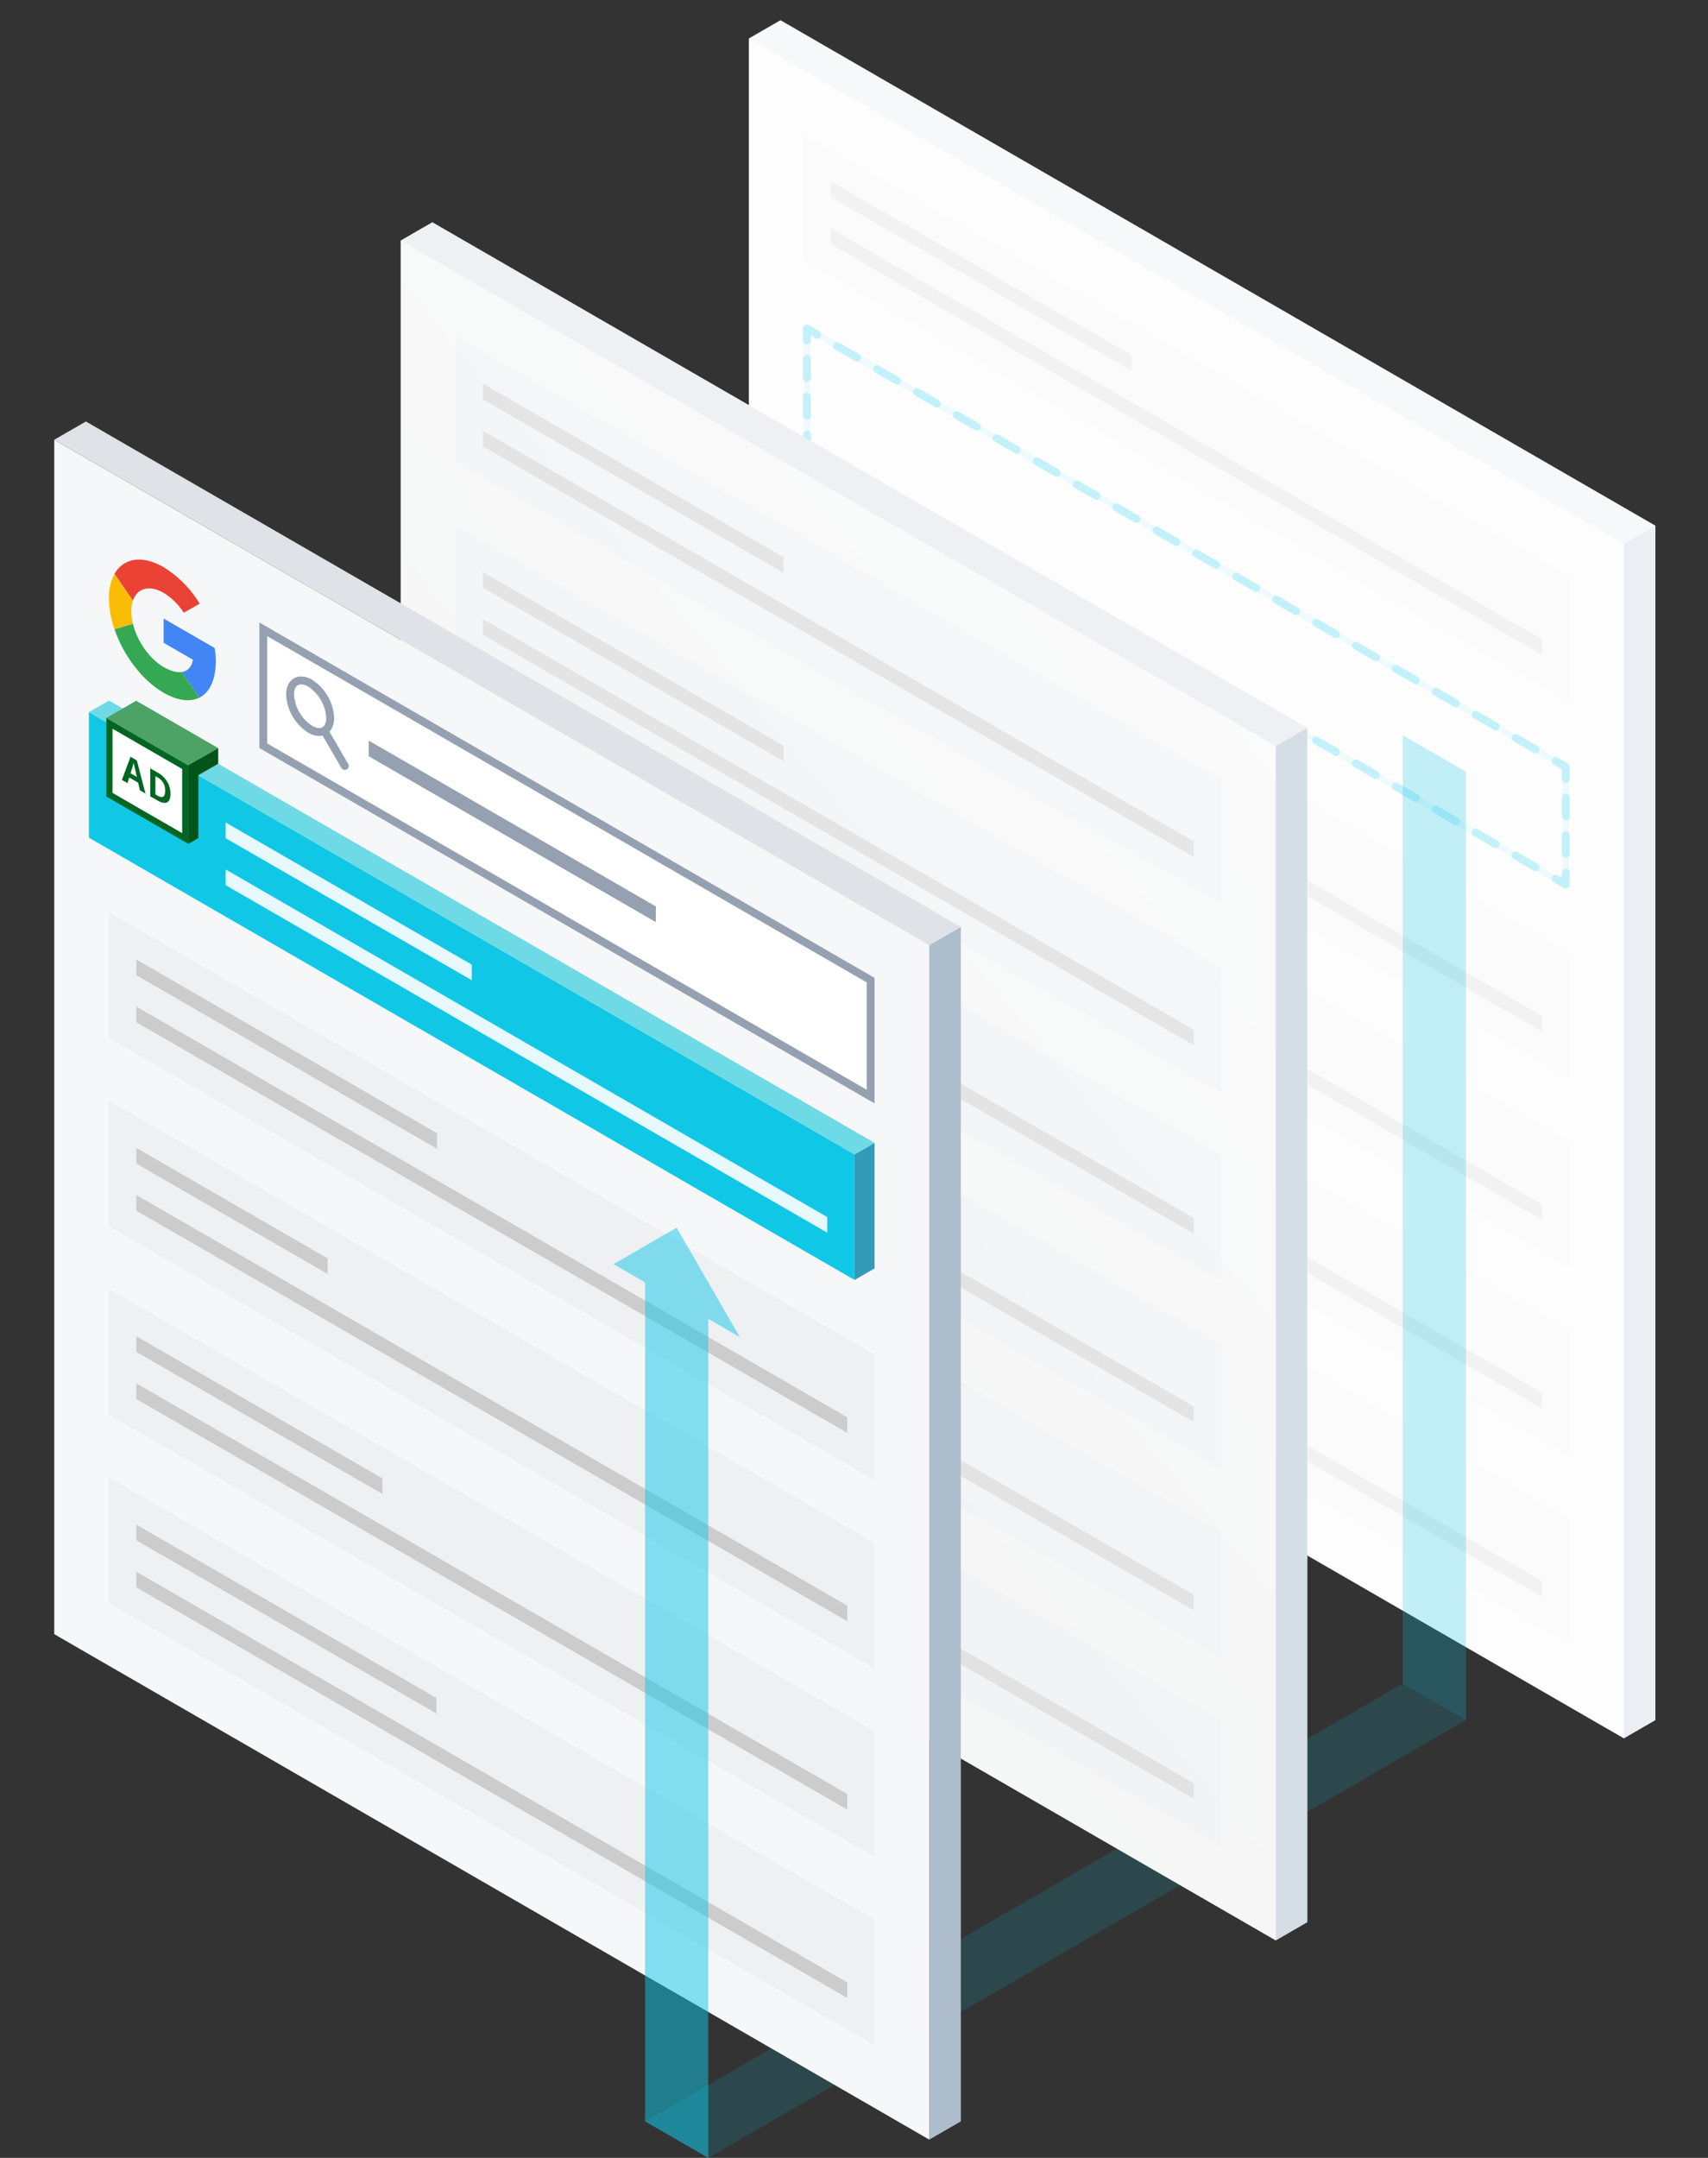 <?xml version="1.0" encoding="utf-8"?>
<svg id="isometric-visual" xmlns="http://www.w3.org/2000/svg" xmlns:xlink="http://www.w3.org/1999/xlink" width="552" height="697.019" viewBox="0 0 552 697.019"><rect x="0" y="0" width="552" height="697.019" fill="#333333" stroke="none"/><defs><style>.cls-1{fill:#fff;}.cls-10,.cls-2{opacity:0.25;}.cls-3{fill:#f6f7f8;}.cls-4{fill:#eef0f2;}.cls-5{fill:#ccc;}.cls-6{fill:none;stroke:#11c7e6;stroke-linecap:round;stroke-linejoin:round;stroke-opacity:0.25;stroke-width:2px;}.cls-10,.cls-11,.cls-25,.cls-7{fill:#11c7e6;}.cls-8{fill:#dfe2e7;}.cls-9{fill:#aebdcc;}.cls-11{opacity:0.15;}.cls-12,.cls-25{opacity:0.5;}.cls-13{opacity:0.05;fill:url(#linear-gradient);}.cls-14{fill:#fbbc05;}.cls-15{fill:#ea4335;}.cls-16{fill:#4285f4;}.cls-17{fill:#34a853;}.cls-18{fill:#95a0b0;}.cls-19{fill:#e7f9fc;}.cls-20{fill:#349bb7;}.cls-21{fill:#6edae5;}.cls-22{fill:#006621;}.cls-23{fill:#4da365;}.cls-24{fill:#025419;}</style><linearGradient id="linear-gradient" x1="408.681" y1="236.641" x2="133.149" y2="467.84" gradientUnits="userSpaceOnUse"><stop offset="0" stop-color="#fff"/><stop offset="1"/></linearGradient></defs><title>google-rcoach</title><g id="_3" data-name="3"><polygon id="white_bg" data-name="white bg" class="cls-1" points="535 169.809 252.233 6.537 242.029 12.428 242.029 398.245 524.796 561.501 524.796 561.517 524.81 561.509 524.82 561.515 524.82 561.503 535 555.626 535 169.809"/><g class="cls-2"><polygon class="cls-3" points="524.82 561.515 242.029 398.245 242.029 12.428 524.82 175.698 524.82 561.515"/><polygon class="cls-4" points="259.703 205.638 507.145 348.498 507.145 307.934 259.703 165.074 259.703 205.638"/><polygon class="cls-5" points="498.308 333.217 268.54 200.6 268.54 195.529 498.308 328.186 498.308 333.217"/><polygon class="cls-5" points="365.75 241.473 268.54 185.389 268.54 180.318 365.75 236.442 365.75 241.473"/><polygon class="cls-6" points="260.808 144.162 506.041 285.747 506.041 247.719 260.808 106.134 260.808 144.162"/><path class="cls-7" d="M264.121,147.351a1.272,1.272,0,0,1-.637-.171l-3.314-1.913a1.275,1.275,0,0,1-.638-1.1v-3.827a1.276,1.276,0,0,1,2.551,0v3.091l2.677,1.544a1.276,1.276,0,0,1-.639,2.381Zm233.262,133.4a1.275,1.275,0,0,0-.467-1.742l-6.449-3.724a1.276,1.276,0,1,0-1.275,2.21l6.448,3.723a1.276,1.276,0,0,0,1.743-.467Zm-12.9-7.446a1.277,1.277,0,0,0-.467-1.743l-6.449-3.723a1.276,1.276,0,1,0-1.276,2.21l6.449,3.723a1.276,1.276,0,0,0,1.743-.467Zm-12.9-7.447a1.274,1.274,0,0,0-.467-1.742l-6.448-3.723A1.276,1.276,0,1,0,463.4,262.6l6.449,3.724a1.277,1.277,0,0,0,1.742-.468Zm-12.9-7.446a1.277,1.277,0,0,0-.467-1.743l-6.449-3.723a1.276,1.276,0,1,0-1.275,2.21l6.448,3.723a1.276,1.276,0,0,0,1.743-.467Zm-12.9-7.447a1.276,1.276,0,0,0-.468-1.742l-6.448-3.723a1.276,1.276,0,1,0-1.276,2.209l6.449,3.724a1.278,1.278,0,0,0,1.743-.468Zm-12.9-7.446a1.277,1.277,0,0,0-.467-1.743l-6.449-3.722a1.276,1.276,0,0,0-1.275,2.21l6.448,3.722a1.276,1.276,0,0,0,1.743-.467ZM420,236.07a1.277,1.277,0,0,0-.467-1.743l-6.449-3.723a1.276,1.276,0,0,0-1.275,2.21l6.448,3.723A1.276,1.276,0,0,0,420,236.07Zm-12.9-7.446a1.276,1.276,0,0,0-.467-1.743l-6.449-3.723a1.276,1.276,0,0,0-1.276,2.21l6.449,3.723a1.279,1.279,0,0,0,1.743-.467Zm-12.9-7.447a1.275,1.275,0,0,0-.467-1.742l-6.449-3.724a1.276,1.276,0,0,0-1.275,2.21l6.449,3.723a1.275,1.275,0,0,0,1.742-.467Zm-12.9-7.446a1.276,1.276,0,0,0-.467-1.743l-6.449-3.723a1.276,1.276,0,1,0-1.276,2.21l6.449,3.723a1.279,1.279,0,0,0,1.743-.467Zm-12.9-7.447a1.274,1.274,0,0,0-.467-1.742l-6.448-3.724a1.276,1.276,0,1,0-1.276,2.21l6.449,3.723a1.275,1.275,0,0,0,1.742-.467Zm-12.9-7.446a1.276,1.276,0,0,0-.467-1.743l-6.448-3.723a1.276,1.276,0,1,0-1.276,2.21l6.449,3.723a1.275,1.275,0,0,0,1.742-.467Zm-12.9-7.447a1.275,1.275,0,0,0-.467-1.742l-6.449-3.724a1.276,1.276,0,1,0-1.275,2.21l6.448,3.723a1.276,1.276,0,0,0,1.743-.467Zm-12.9-7.446a1.278,1.278,0,0,0-.468-1.743L322.8,178.48a1.276,1.276,0,1,0-1.276,2.209l6.449,3.723a1.276,1.276,0,0,0,1.743-.467Zm-12.9-7.446a1.277,1.277,0,0,0-.467-1.743l-6.449-3.723a1.276,1.276,0,0,0-1.275,2.21l6.448,3.723a1.276,1.276,0,0,0,1.743-.467Zm-12.9-7.447a1.276,1.276,0,0,0-.467-1.742L297,163.587a1.275,1.275,0,0,0-1.275,2.209l6.449,3.724a1.278,1.278,0,0,0,1.743-.468Zm-12.9-7.446a1.276,1.276,0,0,0-.468-1.743l-6.448-3.723a1.276,1.276,0,1,0-1.276,2.21l6.449,3.723a1.276,1.276,0,0,0,1.743-.467Zm-12.9-7.446a1.276,1.276,0,0,0-.467-1.743l-6.449-3.723a1.275,1.275,0,0,0-1.275,2.209l6.449,3.724a1.277,1.277,0,0,0,1.742-.467ZM506.679,286.852a1.277,1.277,0,0,0,.637-1.1v-3.826a1.276,1.276,0,1,0-2.551,0v1.617l-1.4-.809a1.276,1.276,0,0,0-1.275,2.21l3.314,1.913a1.276,1.276,0,0,0,1.276,0Zm.637-11.006V269.77a1.276,1.276,0,0,0-2.551,0v6.076a1.276,1.276,0,0,0,2.551,0Zm0-12.15v-6.075a1.276,1.276,0,0,0-2.551,0V263.7a1.276,1.276,0,1,0,2.551,0Zm0-12.15v-3.827a1.275,1.275,0,0,0-.637-1.1l-3.315-1.914a1.276,1.276,0,0,0-1.275,2.21l2.676,1.545v3.09a1.276,1.276,0,1,0,2.551,0Zm-9.933-8.825a1.276,1.276,0,0,0-.467-1.743l-6.449-3.723a1.276,1.276,0,1,0-1.275,2.21l6.448,3.723a1.279,1.279,0,0,0,1.743-.467Zm-12.9-7.447a1.274,1.274,0,0,0-.467-1.742l-6.448-3.724a1.276,1.276,0,1,0-1.276,2.21l6.449,3.723a1.275,1.275,0,0,0,1.742-.467Zm-12.9-7.446a1.276,1.276,0,0,0-.467-1.743l-6.449-3.723a1.276,1.276,0,0,0-1.276,2.21l6.449,3.723a1.279,1.279,0,0,0,1.743-.467Zm-12.9-7.447a1.275,1.275,0,0,0-.467-1.742l-6.449-3.724a1.276,1.276,0,1,0-1.275,2.21l6.448,3.723a1.276,1.276,0,0,0,1.743-.467Zm-12.9-7.446a1.278,1.278,0,0,0-.468-1.743l-6.448-3.723a1.276,1.276,0,0,0-1.276,2.21l6.449,3.723a1.276,1.276,0,0,0,1.743-.467Zm-12.9-7.446a1.277,1.277,0,0,0-.467-1.743l-6.449-3.723a1.276,1.276,0,0,0-1.275,2.21l6.448,3.723a1.276,1.276,0,0,0,1.743-.467ZM420,198.042a1.275,1.275,0,0,0-.467-1.742l-6.449-3.723a1.276,1.276,0,1,0-1.276,2.209l6.449,3.724a1.278,1.278,0,0,0,1.743-.468ZM407.1,190.6a1.277,1.277,0,0,0-.467-1.743l-6.449-3.723a1.276,1.276,0,0,0-1.276,2.21l6.449,3.723a1.276,1.276,0,0,0,1.743-.467Zm-12.9-7.447a1.275,1.275,0,0,0-.467-1.742l-6.449-3.723a1.275,1.275,0,0,0-1.275,2.209l6.449,3.724a1.277,1.277,0,0,0,1.742-.468Zm-12.9-7.446a1.277,1.277,0,0,0-.467-1.743l-6.449-3.723a1.276,1.276,0,1,0-1.276,2.21l6.449,3.723a1.276,1.276,0,0,0,1.743-.467Zm-12.9-7.446a1.275,1.275,0,0,0-.467-1.743l-6.448-3.723A1.276,1.276,0,1,0,360.216,165l6.449,3.724a1.277,1.277,0,0,0,1.742-.467Zm-12.9-7.447a1.277,1.277,0,0,0-.467-1.743l-6.449-3.723a1.276,1.276,0,1,0-1.275,2.21l6.448,3.723a1.276,1.276,0,0,0,1.743-.467Zm-12.9-7.446a1.276,1.276,0,0,0-.467-1.743L335.7,147.9a1.275,1.275,0,1,0-1.275,2.209l6.448,3.724a1.279,1.279,0,0,0,1.743-.467Zm-12.9-7.446a1.277,1.277,0,0,0-.468-1.743l-6.448-3.723a1.276,1.276,0,1,0-1.276,2.21l6.449,3.723a1.279,1.279,0,0,0,1.743-.467Zm-12.9-7.447a1.275,1.275,0,0,0-.467-1.742l-6.449-3.724a1.276,1.276,0,0,0-1.275,2.21l6.448,3.723a1.276,1.276,0,0,0,1.743-.467Zm-12.9-7.446a1.276,1.276,0,0,0-.467-1.743L297,125.559a1.276,1.276,0,1,0-1.276,2.21l6.449,3.723a1.276,1.276,0,0,0,1.743-.467Zm-12.9-7.447a1.275,1.275,0,0,0-.467-1.742l-6.449-3.724a1.276,1.276,0,0,0-1.275,2.21l6.449,3.723a1.275,1.275,0,0,0,1.742-.467Zm-12.9-7.446a1.276,1.276,0,0,0-.467-1.743l-6.449-3.723a1.276,1.276,0,0,0-1.275,2.21l6.449,3.723a1.275,1.275,0,0,0,1.742-.467Zm-16.041-6.171v-1.618l1.4.809a1.276,1.276,0,1,0,1.276-2.209l-3.314-1.914a1.276,1.276,0,0,0-1.914,1.105v3.827a1.276,1.276,0,0,0,2.551,0Zm0,24.3v-6.075a1.276,1.276,0,0,0-2.551,0v6.075a1.276,1.276,0,1,0,2.551,0Zm0-12.149v-6.075a1.276,1.276,0,1,0-2.551,0v6.075a1.276,1.276,0,0,0,2.551,0Z"/><polygon class="cls-4" points="259.703 83.947 507.145 226.808 507.145 186.244 259.703 43.383 259.703 83.947"/><polygon class="cls-5" points="498.308 211.526 268.54 78.909 268.54 73.839 498.308 206.495 498.308 211.526"/><polygon class="cls-5" points="365.75 119.782 268.54 63.698 268.54 58.628 365.75 114.752 365.75 119.782"/><polygon class="cls-4" points="259.703 266.483 507.145 409.344 507.145 368.78 259.703 225.919 259.703 266.483"/><polygon class="cls-5" points="498.308 394.062 268.54 261.445 268.54 256.375 498.308 389.031 498.308 394.062"/><polygon class="cls-5" points="330.401 281.91 268.54 246.234 268.54 241.164 330.401 276.879 330.401 281.91"/><polygon class="cls-4" points="259.703 327.328 507.145 470.189 507.145 429.625 259.703 286.764 259.703 327.328"/><polygon class="cls-5" points="498.308 454.907 268.54 322.29 268.54 317.22 498.308 449.876 498.308 454.907"/><polygon class="cls-5" points="348.075 352.959 268.54 307.079 268.54 302.009 348.075 347.929 348.075 352.959"/><polygon class="cls-4" points="259.703 388.173 507.145 531.034 507.145 490.47 259.703 347.609 259.703 388.173"/><polygon class="cls-5" points="498.308 515.752 268.54 383.136 268.54 378.065 498.308 510.722 498.308 515.752"/><polygon class="cls-5" points="365.566 423.903 268.54 367.925 268.54 362.854 365.566 418.872 365.566 423.903"/><polygon id="edge" class="cls-8" points="535 169.809 252.233 6.537 242.029 12.428 524.796 175.7 535 169.809"/><polygon id="edge-2" data-name="edge" class="cls-9" points="535 555.626 535 169.809 524.796 175.7 524.796 561.517 535 555.626"/></g></g><polygon class="cls-10" points="473.754 555.623 453.346 543.84 453.346 237.484 473.754 249.266 473.754 555.623"/><polygon class="cls-11" points="473.754 555.623 453.346 543.84 208.485 685.236 228.894 697.019 473.754 555.623"/><g id="_2" data-name="2"><polygon id="white_bg-2" data-name="white bg" class="cls-1" points="422.491 235.078 139.724 71.806 129.52 77.698 129.52 463.514 412.287 626.77 412.287 626.786 412.301 626.778 412.311 626.784 412.311 626.772 422.491 620.895 422.491 235.078"/><g class="cls-12"><polygon class="cls-3" points="412.311 626.784 129.52 463.514 129.52 77.698 412.311 240.967 412.311 626.784"/><polygon class="cls-4" points="147.194 270.907 394.636 413.767 394.636 373.203 147.194 230.343 147.194 270.907"/><polygon class="cls-5" points="385.799 398.486 156.031 265.869 156.031 260.798 385.799 393.455 385.799 398.486"/><polygon class="cls-5" points="253.241 306.742 156.031 250.658 156.031 245.587 253.241 301.711 253.241 306.742"/><polygon class="cls-4" points="147.194 210.061 394.636 352.922 394.636 312.358 147.194 169.497 147.194 210.061"/><polygon class="cls-5" points="385.799 337.64 156.031 205.023 156.031 199.953 385.799 332.61 385.799 337.64"/><polygon class="cls-5" points="253.241 245.897 156.031 189.812 156.031 184.742 253.241 240.866 253.241 245.897"/><polygon class="cls-4" points="147.194 149.216 394.636 292.077 394.636 251.513 147.194 108.652 147.194 149.216"/><polygon class="cls-5" points="385.799 276.795 156.031 144.178 156.031 139.108 385.799 271.764 385.799 276.795"/><polygon class="cls-5" points="253.241 185.052 156.031 128.967 156.031 123.897 253.241 180.021 253.241 185.052"/><polygon class="cls-4" points="147.194 331.752 394.636 474.613 394.636 434.049 147.194 291.188 147.194 331.752"/><polygon class="cls-5" points="385.799 459.331 156.031 326.714 156.031 321.644 385.799 454.3 385.799 459.331"/><polygon class="cls-5" points="217.892 347.179 156.031 311.503 156.031 306.433 217.892 342.148 217.892 347.179"/><polygon class="cls-4" points="147.194 392.597 394.636 535.458 394.636 494.894 147.194 352.033 147.194 392.597"/><polygon class="cls-5" points="385.799 520.176 156.031 387.559 156.031 382.489 385.799 515.145 385.799 520.176"/><polygon class="cls-5" points="235.566 418.228 156.031 372.348 156.031 367.278 235.566 413.198 235.566 418.228"/><polygon class="cls-4" points="147.194 453.443 394.636 596.303 394.636 555.739 147.194 412.878 147.194 453.443"/><polygon class="cls-5" points="385.799 581.021 156.031 448.405 156.031 443.334 385.799 575.991 385.799 581.021"/><polygon class="cls-5" points="253.057 489.172 156.031 433.194 156.031 428.123 253.057 484.141 253.057 489.172"/><polygon id="gradient" class="cls-13" points="412.311 626.784 129.52 463.514 129.52 77.698 412.311 240.967 412.311 626.784"/><polygon id="edge-3" data-name="edge" class="cls-8" points="422.491 235.078 139.724 71.806 129.52 77.698 412.287 240.969 422.491 235.078"/><polygon id="edge-4" data-name="edge" class="cls-9" points="422.491 620.895 422.491 235.078 412.287 240.969 412.287 626.786 422.491 620.895"/></g></g><g id="_1" data-name="1"><polygon class="cls-3" points="300.324 691.127 17.533 527.858 17.533 142.041 300.324 305.31 300.324 691.127"/><polygon class="cls-4" points="35.208 335.25 282.65 478.111 282.65 437.547 35.208 294.686 35.208 335.25"/><polygon class="cls-5" points="273.813 462.829 44.045 330.212 44.045 325.142 273.813 457.798 273.813 462.829"/><polygon class="cls-5" points="141.254 371.086 44.045 315.001 44.045 309.931 141.254 366.055 141.254 371.086"/><polygon class="cls-4" points="35.208 396.095 282.65 538.956 282.65 498.392 35.208 355.531 35.208 396.095"/><polygon class="cls-5" points="273.813 523.674 44.045 391.057 44.045 385.987 273.813 518.644 273.813 523.674"/><polygon class="cls-5" points="105.906 411.522 44.045 375.846 44.045 370.776 105.906 406.491 105.906 411.522"/><polygon class="cls-4" points="35.208 456.941 282.65 599.801 282.65 559.237 35.208 416.377 35.208 456.941"/><polygon class="cls-5" points="273.813 584.52 44.045 451.903 44.045 446.832 273.813 579.489 273.813 584.52"/><polygon class="cls-5" points="123.58 482.572 44.045 436.692 44.045 431.621 123.58 477.541 123.58 482.572"/><polygon class="cls-4" points="35.208 517.786 282.65 660.647 282.65 620.083 35.208 477.222 35.208 517.786"/><polygon class="cls-5" points="273.813 645.365 44.045 512.748 44.045 507.678 273.813 640.334 273.813 645.365"/><polygon class="cls-5" points="141.07 553.515 44.045 497.537 44.045 492.467 141.07 548.484 141.07 553.515"/><g id="google-g"><path class="cls-14" d="M42.438,197.455a10.636,10.636,0,0,1,.53-3.459l-5.948-8.654a15.983,15.983,0,0,0-1.812,7.938,31.244,31.244,0,0,0,1.812,10.031l5.948-1.785A17.188,17.188,0,0,1,42.438,197.455Z"/><path class="cls-15" d="M37.02,185.342,42.968,194c1.371-3.99,5.278-5.172,9.914-2.5a20.3,20.3,0,0,1,6.508,6.431L64.531,195a35.428,35.428,0,0,0-11.649-11.8C45.9,179.171,39.9,180.3,37.02,185.342Z"/><path class="cls-16" d="M52.882,199.8v7.836l9.48,5.473c-.474,2.4-1.764,3.708-3.61,3.978L64.4,225.36c3.244-1.587,5.355-5.524,5.355-12.135a22.951,22.951,0,0,0-.4-3.919Z"/><path class="cls-17" d="M58.752,217.084h0c-1.593.234-3.6-.3-5.87-1.615-4.641-2.68-8.552-8.384-9.919-13.963l-5.945,1.8c2.874,8.369,8.878,16.428,15.864,20.462,4.311,2.489,8.427,3.106,11.516,1.594Z"/></g><polygon class="cls-1" points="282.65 356.422 83.813 241.624 83.813 201.061 282.65 315.86 282.65 356.422"/><path class="cls-18" d="M86.364,205.48,280.1,317.333V352L86.364,240.151V205.48m-2.551-4.419v40.563l198.837,114.8V315.86L83.813,201.061Z"/><polygon class="cls-18" points="211.952 297.859 119.161 244.286 119.161 239.216 211.952 292.789 211.952 297.859"/><path class="cls-18" d="M103.146,237.727a7.17,7.17,0,0,1-3.548-1.066,15.479,15.479,0,0,1-7.119-12.283c0-2.452.895-4.32,2.521-5.259s3.722-.782,5.873.459a15.478,15.478,0,0,1,7.118,12.283c0,2.452-.895,4.32-2.521,5.259A4.594,4.594,0,0,1,103.146,237.727Zm-5.821-16.656a2.072,2.072,0,0,0-1.05.258c-.791.457-1.245,1.568-1.245,3.049a13.083,13.083,0,0,0,5.843,10.073c1.307.756,2.519.923,3.321.459s1.246-1.568,1.246-3.049A13.086,13.086,0,0,0,99.6,221.788,4.706,4.706,0,0,0,97.325,221.071Z"/><path class="cls-18" d="M111.43,248.7a1.276,1.276,0,0,1-1.105-.636l-6.186-10.67a1.276,1.276,0,1,1,2.207-1.28l6.186,10.671a1.276,1.276,0,0,1-1.1,1.915Z"/><polygon class="cls-7" points="28.75 270.588 276.192 413.449 276.192 372.885 28.75 230.024 28.75 270.588"/><polygon class="cls-19" points="267.355 398.167 72.936 285.922 72.936 280.851 267.355 393.136 267.355 398.167"/><polygon class="cls-19" points="152.471 316.628 72.936 270.748 72.936 265.678 152.471 311.597 152.471 316.628"/><polygon class="cls-20" points="282.65 409.721 276.192 413.449 276.192 372.885 282.65 369.157 282.65 409.721"/><polygon class="cls-21" points="282.65 369.157 276.192 372.885 28.75 230.024 35.208 226.296 282.65 369.157"/><polygon class="cls-1" points="35.359 256.696 35.359 233.654 59.871 247.806 59.871 270.848 35.359 256.696"/><path class="cls-22" d="M36.359,235.386l22.512,13v20.733l-22.512-13V235.386m-2-3.464v25.352L60.871,272.58V247.229L34.359,231.922Z"/><path class="cls-22" d="M45.215,255.292l-.572-2.483-2.875-1.66-.571,1.824-1.8-1.041,2.783-7.479,2.044,1.181,2.794,10.7Zm-.972-4.323q-.792-3.386-.891-3.827c-.068-.295-.115-.524-.144-.689q-.177.69-1.019,3.329Z"/><path class="cls-22" d="M55.1,256.391q0,2.235-1.108,2.783t-3.2-.66l-2.233-1.29v-9.048l2.476,1.429a8.175,8.175,0,0,1,3,2.9A7.429,7.429,0,0,1,55.1,256.391Zm-1.737-.954a4.488,4.488,0,0,0-2.244-4.21l-.89-.514v5.892l.718.414Q53.367,258.414,53.367,255.437Z"/><polygon class="cls-23" points="70.527 241.657 60.871 247.229 34.359 231.922 44.015 226.351 70.527 241.657"/><polygon class="cls-24" points="64.099 245.364 60.871 247.229 60.871 272.58 64.099 270.716 64.099 245.364"/><polygon class="cls-24" points="70.527 241.657 60.871 247.229 60.871 252.251 70.527 246.68 70.527 241.657"/><polygon class="cls-8" points="310.529 299.419 27.762 136.147 17.557 142.039 300.324 305.31 310.529 299.419"/><polygon class="cls-9" points="310.529 685.236 310.529 299.419 300.324 305.31 300.324 691.127 310.529 685.236"/></g><polygon class="cls-25" points="228.894 697.019 208.485 685.236 208.485 414.228 198.281 408.336 218.69 396.553 239.098 431.902 228.894 426.011 228.894 697.019"/></svg>